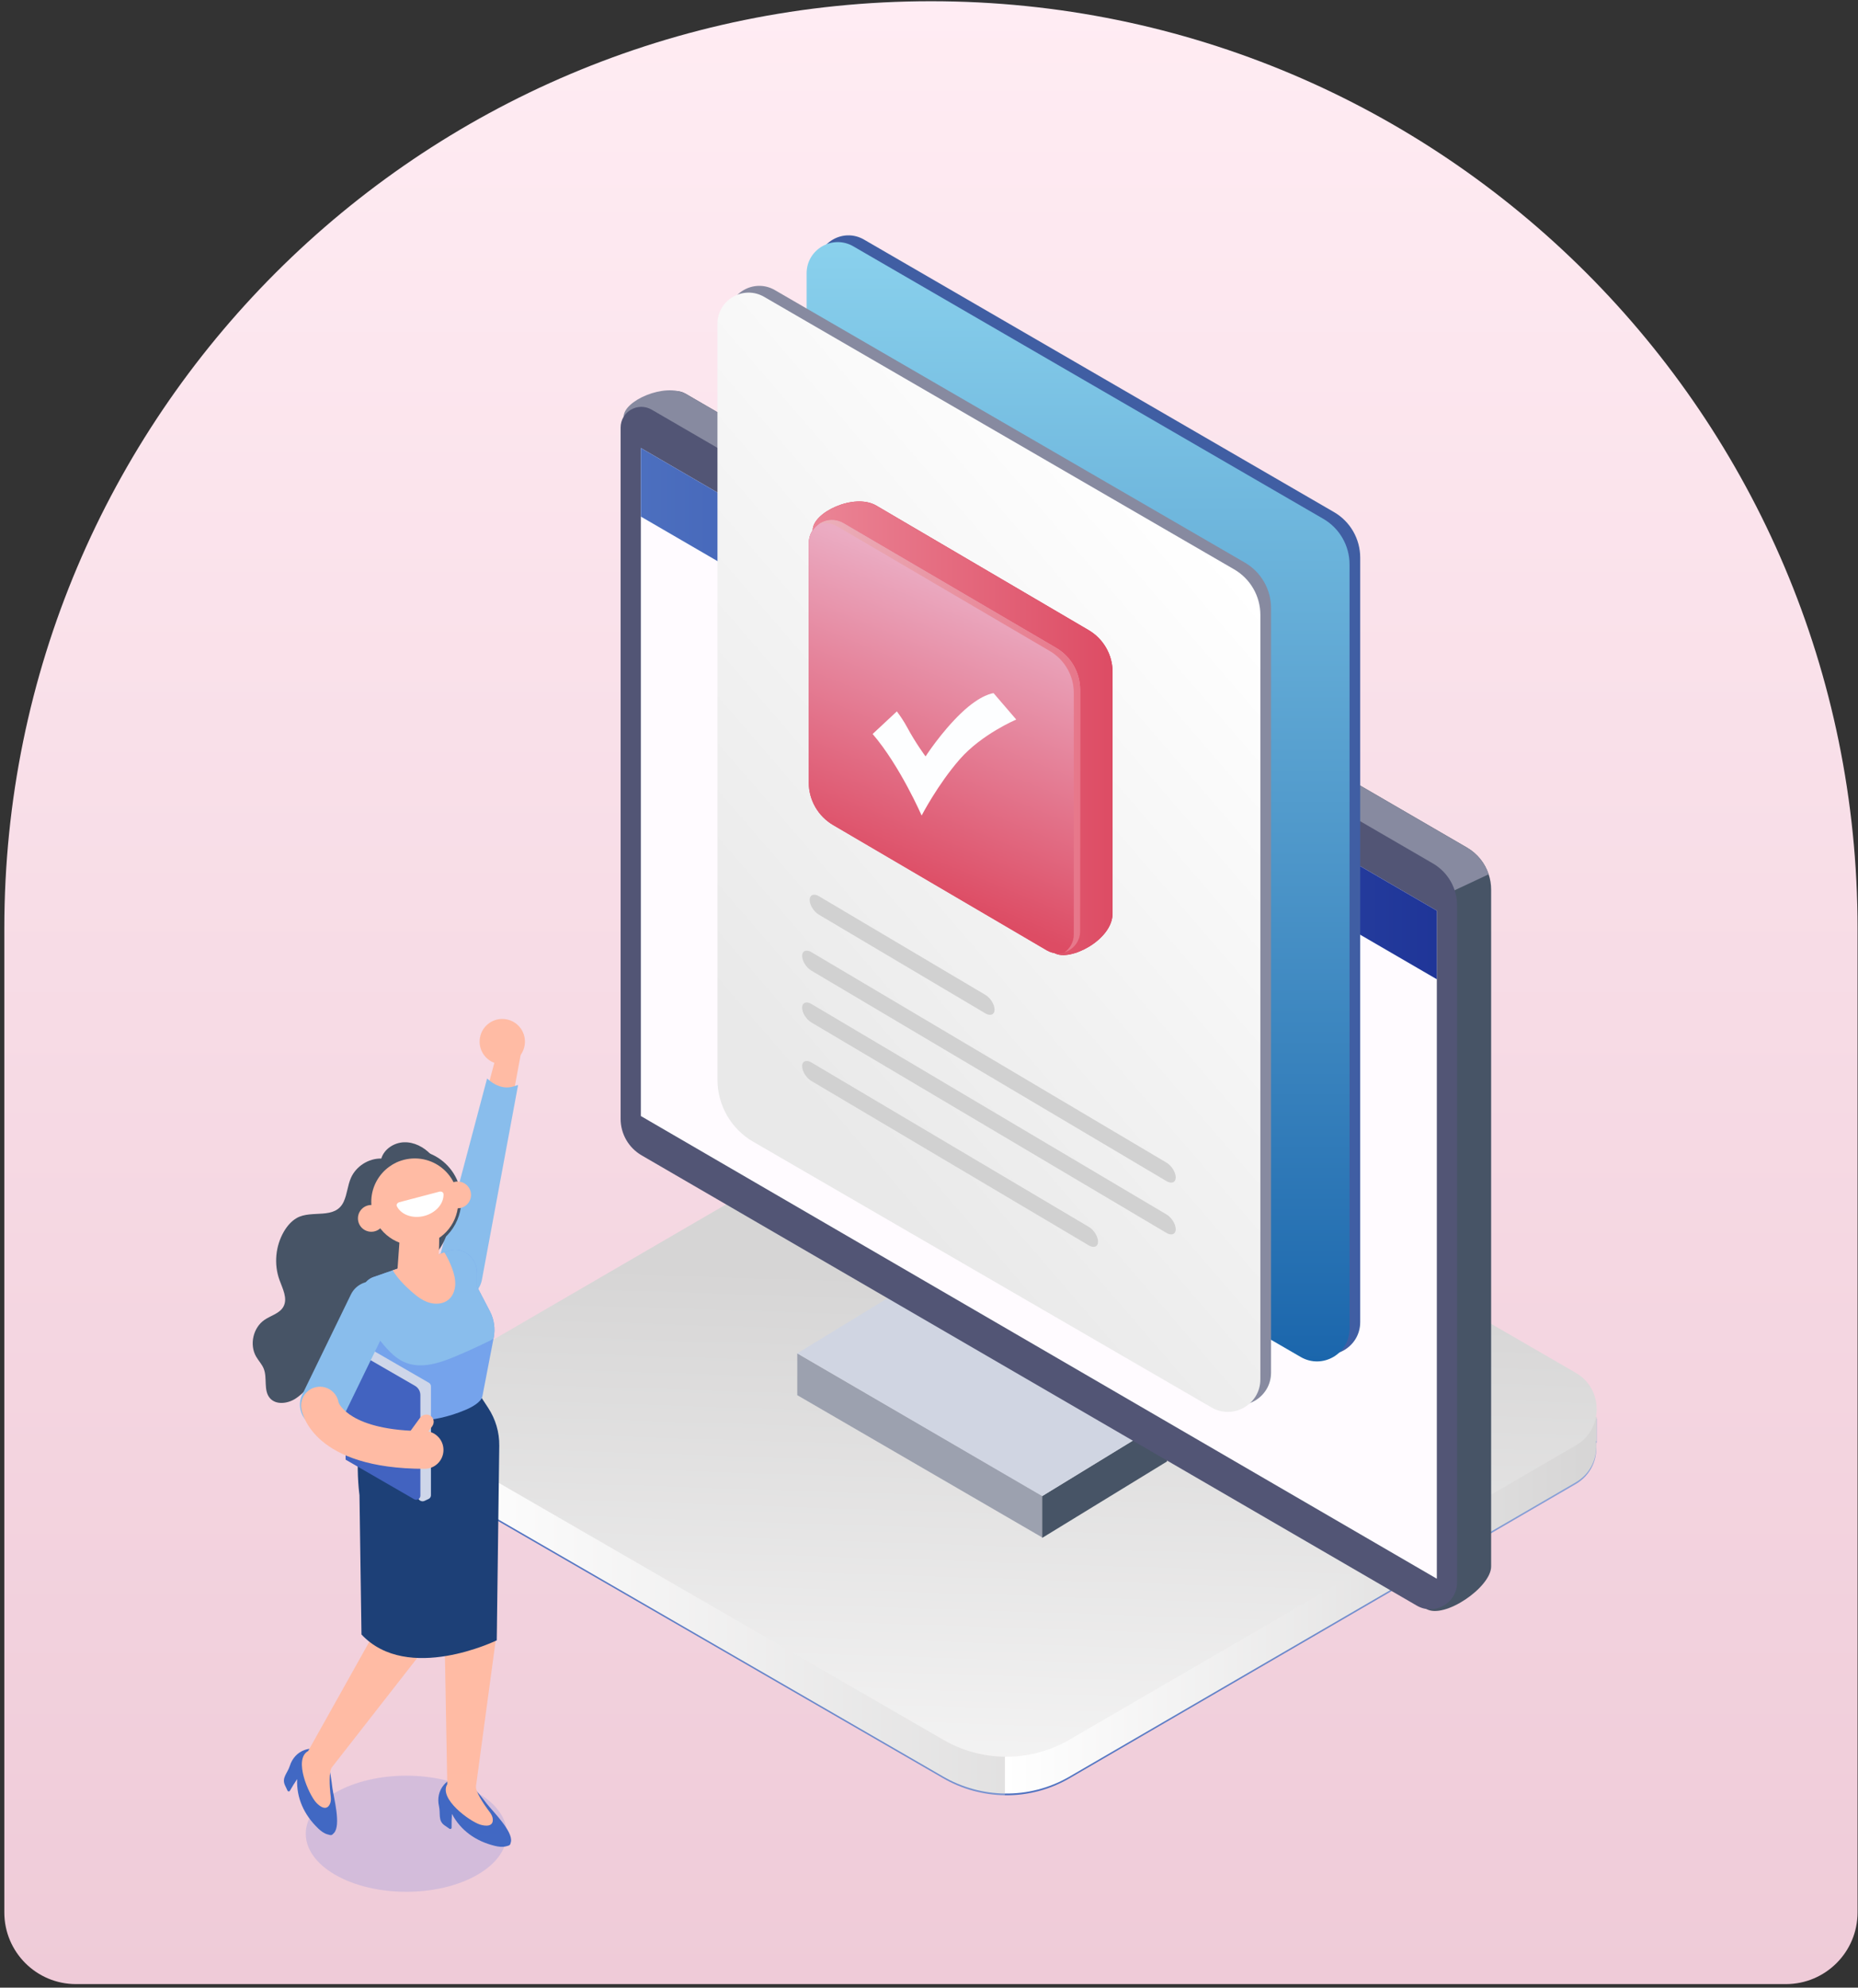 <svg width="389" height="416" viewBox="0 0 389 416" fill="none" xmlns="http://www.w3.org/2000/svg">
<rect x="0" y="0" width="389" height="416" fill="#333333" stroke="none"/>
<path d="M0.906 194.258C0.906 87.115 87.763 0.258 194.906 0.258C302.049 0.258 388.906 87.115 388.906 194.258V400.258C388.906 408.542 382.191 415.258 373.906 415.258H15.906C7.622 415.258 0.906 408.542 0.906 400.258V194.258Z" fill="url(#paint0_linear_2001_974)"/>
<path d="M258.833 306.887L210.401 375.734C205.874 375.668 201.377 374.463 197.374 372.121L95.806 313.446C92.061 311.262 90.171 307.553 89.978 303.742H89.947V299.631L258.833 306.897V306.887Z" fill="url(#paint1_linear_2001_974)"/>
<path d="M334.283 296.918V301.974H334.151C334.542 305.297 333.14 308.747 329.852 310.637L223.686 372.315C219.55 374.662 214.957 375.8 210.395 375.734V365.928L258.826 306.887L334.278 296.918H334.283Z" fill="url(#paint2_linear_2001_974)"/>
<path d="M258.833 306.532L210.401 375.378C205.874 375.312 201.377 374.108 197.374 371.766L95.806 313.086C92.061 310.901 90.171 307.192 89.978 303.381H89.947V299.271L258.833 306.537V306.532Z" fill="url(#paint3_linear_2001_974)"/>
<path d="M334.283 296.558V301.613H334.151C334.542 304.936 333.14 308.386 329.852 310.276L223.686 371.954C219.55 374.301 214.957 375.439 210.395 375.373V365.567L258.826 306.526L334.278 296.558H334.283Z" fill="url(#paint4_linear_2001_974)"/>
<path d="M197.368 364.053L95.82 305.383C87.874 300.719 87.95 289.2 95.962 284.648L200.594 223.839C206.742 220.343 214.287 220.394 220.389 223.971L329.955 287.346C335.783 290.765 335.727 299.215 329.853 302.553L223.692 364.23C215.517 368.88 205.477 368.814 197.368 364.053Z" fill="url(#paint5_linear_2001_974)"/>
<path d="M218.194 313.025L166.922 283.25V292L218.194 321.769V313.025Z" fill="#9CA1AF"/>
<path d="M218.195 313.121L244.337 297.126V305.871L218.195 321.871V313.121Z" fill="#475466"/>
<path d="M218.194 313.121L166.922 283.25L193.063 267.276L244.335 297.147L218.194 313.121Z" fill="#D0D5E2"/>
<path d="M137.062 86.181V230.836C137.062 233.986 138.738 236.903 141.462 238.493L298.63 336.743C302.385 338.928 312.192 332.196 312.192 327.856V186.18C312.192 185.077 312.014 184.005 311.673 182.989C310.911 180.667 309.321 178.67 307.146 177.4L143.581 82.427C140.684 80.75 137.057 82.828 137.057 86.181H137.062Z" fill="#475466"/>
<path d="M130.573 87.223L146.472 126.666L232.782 219.871L311.668 182.993C310.906 180.671 309.316 178.674 307.141 177.404L143.581 82.426C139.135 80.064 130.568 83.869 130.568 87.223H130.573Z" fill="#878AA0"/>
<path d="M136.458 85.749L300.013 180.722C303.143 182.546 305.063 185.89 305.063 189.512V331.179C305.063 335.518 300.358 338.221 296.609 336.036L134.329 241.805C131.605 240.22 129.934 237.309 129.934 234.159V89.499C129.934 86.151 133.561 84.062 136.458 85.749Z" fill="#525575"/>
<path d="M134.172 233.579L300.822 330.417V190.6L134.172 93.762V233.579Z" fill="#FFFBFF"/>
<path d="M300.822 190.6L134.172 93.762V108.116L300.822 204.953V190.6Z" fill="url(#paint6_linear_2001_974)"/>
<path d="M178.589 226.969L274.558 282.595C279.095 285.227 284.781 281.95 284.781 276.701V116.708C284.781 112.78 282.688 109.147 279.288 107.176L180.901 50.147C176.557 47.627 171.115 50.762 171.115 55.787V213.997C171.115 219.343 173.966 224.286 178.589 226.969Z" fill="#405EA3"/>
<path d="M176.353 228.382L272.322 284.008C276.859 286.64 282.545 283.362 282.545 278.114V118.12C282.545 114.193 280.451 110.56 277.052 108.588L178.665 51.56C174.321 49.04 168.879 52.175 168.879 57.2V215.41C168.879 220.755 171.729 225.699 176.353 228.382Z" fill="url(#paint7_linear_2001_974)"/>
<path d="M159.921 237.537L255.89 293.163C260.427 295.795 266.113 292.518 266.113 287.27V127.276C266.113 123.348 264.02 119.715 260.62 117.744L162.233 60.716C157.889 58.196 152.447 61.33 152.447 66.355V224.566C152.447 229.911 155.298 234.855 159.921 237.537Z" fill="#878AA0"/>
<path d="M157.685 238.95L253.654 294.576C258.191 297.208 263.877 293.931 263.877 288.682V128.693C263.877 124.766 261.783 121.133 258.384 119.162L159.997 62.133C155.653 59.613 150.211 62.748 150.211 67.773V225.983C150.211 231.328 153.061 236.272 157.685 238.955V238.95Z" fill="url(#paint8_linear_2001_974)"/>
<path d="M183.401 105.778L227.915 131.879C231.025 133.703 232.935 137.036 232.935 140.639V191.174C232.935 196.783 223.901 201.305 220.807 199.486L181.216 168.955C178.061 167.105 176.12 163.721 176.12 160.058L170.16 110.946C170.16 107.211 178.843 103.182 183.396 105.778H183.401Z" fill="#CE304B"/>
<path d="M183.401 105.778L227.915 131.879C231.025 133.703 232.935 137.036 232.935 140.639V191.174C232.935 196.783 223.901 201.305 220.807 199.486L181.216 168.955C178.061 167.105 176.12 163.721 176.12 160.058L170.16 110.946C170.16 107.211 178.843 103.182 183.396 105.778H183.401Z" fill="url(#paint9_linear_2001_974)"/>
<path d="M176.607 109.498L221.121 135.598C224.231 137.422 226.141 140.756 226.141 144.358V194.893C226.141 198.48 222.244 200.711 219.15 198.897L174.422 172.674C171.267 170.825 169.326 167.441 169.326 163.782V113.674C169.326 109.94 173.381 107.613 176.607 109.503V109.498Z" fill="#DD4C64"/>
<path d="M176.607 109.498L221.121 135.598C224.231 137.422 226.141 140.756 226.141 144.358V194.893C226.141 198.48 222.244 200.711 219.15 198.897L174.422 172.674C171.267 170.825 169.326 167.441 169.326 163.782V113.674C169.326 109.94 173.381 107.613 176.607 109.503V109.498Z" fill="url(#paint10_linear_2001_974)"/>
<path d="M224.815 195.553V145.018C224.815 141.416 222.904 138.083 219.795 136.259L175.281 110.158C174.005 109.411 172.598 109.33 171.363 109.731C172.827 108.695 174.839 108.461 176.607 109.497L221.121 135.598C224.23 137.422 226.141 140.755 226.141 144.358V194.893C226.141 197.067 224.703 198.739 222.884 199.318C224.027 198.495 224.815 197.164 224.815 195.558V195.553Z" fill="url(#paint11_linear_2001_974)"/>
<path d="M208.028 145.074C208.028 145.074 205.426 145.242 201.24 149.236C197.053 153.229 193.781 158.31 193.781 158.31C193.781 158.31 191.759 155.632 189.884 152.147C189.269 151.004 188.512 149.881 187.77 148.89L182.699 153.62C188.431 160.287 192.958 170.687 192.958 170.687C192.958 170.687 196.331 164.173 200.95 158.899C205.569 153.625 212.768 150.597 212.768 150.597L208.023 145.074H208.028Z" fill="#FDFEFF"/>
<path d="M206.295 212.087L171.45 191.438C170.383 190.808 169.514 189.421 169.514 188.354C169.514 187.287 170.383 186.936 171.45 187.566L206.295 208.215C207.362 208.845 208.23 210.232 208.23 211.299C208.23 212.366 207.362 212.717 206.295 212.087Z" fill="#D1D1D1"/>
<path d="M244.22 247.201L169.875 203.149C168.808 202.519 167.939 201.132 167.939 200.065C167.939 198.998 168.808 198.648 169.875 199.278L244.22 243.33C245.287 243.96 246.155 245.347 246.155 246.414C246.155 247.481 245.287 247.831 244.22 247.201Z" fill="#D1D1D1"/>
<path d="M244.22 258.044L169.875 213.992C168.808 213.362 167.939 211.975 167.939 210.908C167.939 209.841 168.808 209.491 169.875 210.121L244.22 254.172C245.287 254.802 246.155 256.189 246.155 257.256C246.155 258.323 245.287 258.674 244.22 258.044Z" fill="#D1D1D1"/>
<path d="M227.956 260.651L169.875 226.237C168.808 225.607 167.939 224.22 167.939 223.153C167.939 222.086 168.808 221.736 169.875 222.366L227.956 256.779C229.023 257.409 229.891 258.796 229.891 259.863C229.891 260.93 229.023 261.281 227.956 260.651Z" fill="#D1D1D1"/>
<path opacity="0.21" d="M99.946 375.197C91.728 370.452 78.398 370.452 70.18 375.197C61.962 379.941 61.962 387.635 70.18 392.383C78.398 397.127 91.728 397.127 99.946 392.383C108.164 387.638 108.164 379.944 99.946 375.197Z" fill="#647DDD"/>
<path d="M94.992 271.163C92.772 270.574 91.46 268.389 91.875 266.162C91.895 266.059 91.95 265.953 91.974 265.847L102.354 226.729L103.498 222.444L104.755 217.7L107.509 217.199C108.653 217.008 109.524 217.991 109.315 219.128L100.285 267.721C99.822 270.215 97.448 271.811 94.992 271.16V271.163Z" fill="#FFBBA4"/>
<path d="M104.293 222.67C101.717 222.191 100.014 219.714 100.494 217.138C100.973 214.558 103.45 212.859 106.026 213.339C108.606 213.815 110.305 216.295 109.825 218.871C109.346 221.447 106.869 223.15 104.293 222.67Z" fill="#FFBBA4"/>
<path d="M100.898 267.837L108.469 227.079L107.482 227.388C106.269 227.768 105.009 227.627 103.731 226.976C103.361 226.788 103.019 226.569 102.717 226.326L101.974 225.729L91.392 265.594C91.382 265.631 91.368 265.683 91.351 265.734C91.317 265.847 91.282 265.964 91.265 266.042C90.851 268.272 91.93 270.407 93.848 271.38C94.156 271.537 94.489 271.664 94.838 271.756C96.16 272.109 97.517 271.904 98.661 271.181C99.826 270.444 100.645 269.225 100.902 267.831L100.898 267.837Z" fill="#89BDEC"/>
<path d="M92.715 245.653C92.085 244.152 91.269 242.727 90.146 241.556C88.7 240.052 86.686 239.004 84.6 239.069C82.514 239.134 80.431 240.477 79.831 242.474C77.183 242.419 74.576 244.07 73.49 246.485C72.775 248.082 72.696 249.908 71.963 251.494C70.171 255.382 65.259 253.128 62.128 254.923C60.983 255.577 60.106 256.625 59.438 257.762C57.674 260.78 57.322 264.59 58.507 267.878C59.168 269.711 60.274 271.746 59.346 273.459C58.575 274.884 56.77 275.305 55.424 276.206C53.002 277.826 52.169 281.417 53.629 283.938C54.125 284.794 54.838 285.524 55.208 286.438C56.009 288.415 55.115 290.984 56.499 292.608C57.781 294.108 60.257 293.78 61.908 292.697C63.556 291.615 64.779 289.967 66.434 288.895C69.726 286.764 75.512 289.035 77.591 285.003C77.779 284.64 77.923 284.263 78.04 283.88C80.304 281.016 81.27 277.073 80.129 273.582C80.078 273.428 80.027 273.277 79.972 273.123C80.948 272.102 82.4 271.52 84.319 270.629C87.094 269.341 89.129 267.351 88.875 264.675C89.214 264.316 89.605 263.987 89.968 263.679C94.671 259.691 95.24 252.782 93.202 246.948C93.047 246.509 92.883 246.074 92.705 245.646L92.715 245.653Z" fill="#475466"/>
<path d="M96.575 250.743C96.808 255.919 93.204 260.616 87.95 261.589C85.665 262.003 83.414 261.668 81.475 260.736C80.968 260.489 80.468 260.202 80.002 259.869C78.091 258.544 76.604 256.563 75.912 254.193C75.806 253.847 75.72 253.494 75.658 253.134C75.511 252.323 75.446 251.528 75.484 250.743C75.624 247.479 77.289 244.495 79.892 242.642C80.406 242.255 80.972 241.929 81.571 241.648L81.591 241.635C82.383 241.282 83.222 241.008 84.103 240.843C84.329 240.802 84.548 240.764 84.774 240.744C86.627 240.518 88.439 240.792 90.077 241.463C93.256 242.789 95.733 245.639 96.411 249.291C96.452 249.503 96.483 249.705 96.51 249.911C96.544 250.192 96.565 250.462 96.582 250.743H96.575Z" fill="#475466"/>
<path d="M92.913 373.576C96.311 369.64 100.138 375.224 101.943 377.54C103.17 379.112 107.441 383.292 106.972 385.484C106.808 386.251 106.715 386.217 105.958 386.419C105.197 386.621 104.392 386.515 103.629 386.333C99.621 385.367 96.445 383.103 94.626 379.636C94.551 380.599 94.534 381.565 94.547 382.531C94.547 382.743 94.3 382.877 94.119 382.757C93.746 382.514 93.376 382.257 93.016 381.993C91.673 381 92.266 379.592 91.903 377.992C91.55 376.444 91.868 374.796 92.92 373.576H92.913Z" fill="#4168C3"/>
<path d="M103.985 341.828L104.029 339.968C100.336 340.362 96.644 340.739 92.951 341.095L93.115 344.442L93.643 373.402C93.639 373.515 93.629 373.491 93.622 373.443C91.861 376.506 98.291 381.137 100.45 381.85C101.508 382.199 103.382 382.435 103.159 380.63C103.067 379.873 102.529 379.256 102.073 378.643C101.405 377.742 99.504 374.95 99.655 373.847C99.699 373.525 103.981 341.828 103.981 341.828H103.985Z" fill="#FFBBA4"/>
<path d="M63.799 366.252C68.718 364.567 69.204 371.319 69.595 374.23C69.862 376.207 71.442 381.969 69.931 383.627C69.403 384.209 69.338 384.131 68.581 383.925C67.824 383.719 67.18 383.219 66.611 382.675C63.638 379.818 62.038 376.262 62.216 372.35C61.668 373.145 61.165 373.967 60.688 374.806C60.582 374.991 60.301 374.981 60.202 374.785C60.003 374.385 59.811 373.98 59.633 373.573C58.972 372.038 60.195 371.12 60.688 369.554C61.165 368.04 62.271 366.776 63.792 366.256L63.799 366.252Z" fill="#4168C3"/>
<path d="M89.371 344.421L90.348 342.838C86.963 341.314 83.582 339.779 80.215 338.224L78.67 341.197L64.522 366.471C64.46 366.567 64.464 366.54 64.481 366.495C61.415 368.249 64.631 375.491 66.135 377.197C66.872 378.033 68.372 379.184 69.092 377.512C69.393 376.81 69.242 376.008 69.157 375.248C69.033 374.135 68.8 370.764 69.486 369.887C69.684 369.63 89.371 344.421 89.371 344.421Z" fill="#FFBBA4"/>
<path d="M100.262 291.687L102.221 294.681C103.763 297.037 104.564 299.778 104.53 302.57L104.003 343.311C104.003 343.311 85.34 352.42 75.68 342.084L75.262 312.925C75.262 312.925 72.963 296.496 79.886 292.67L100.258 291.683L100.262 291.687Z" fill="#1D4077"/>
<path d="M75.74 272.257L77.165 277.594L79.32 293.814C79.615 294.914 80.331 295.815 81.287 296.291C83.866 297.572 90.094 298.202 97.5 295.064C98.648 294.578 100.751 293.506 101.004 292.197L103.32 280.18L103.368 279.94C103.724 278.07 103.447 276.134 102.587 274.476L99.881 269.283V266.505C99.881 263.209 96.966 260.842 94.05 261.76L93.04 262.11L91.423 262.668L84.311 265.152L82.232 265.875L78.186 267.283C76.261 267.951 75.185 270.157 75.744 272.26L75.74 272.257Z" fill="#75A3EC"/>
<path d="M75.74 272.257L77.165 277.594C77.881 278.478 78.59 279.361 79.313 280.245C80.82 282.116 82.396 284.034 84.496 285.014C87.983 286.644 91.988 285.315 95.526 283.811C97.715 282.89 99.884 281.907 102.018 280.858C102.45 280.653 102.895 280.43 103.316 280.18L103.364 279.94C103.721 278.07 103.443 276.134 102.583 274.476L99.877 269.283V266.505C99.877 263.209 96.962 260.842 94.046 261.76L93.036 262.11L91.419 262.668L84.307 265.152L82.228 265.875L78.182 267.283C76.257 267.951 75.181 270.157 75.74 272.26V272.257Z" fill="#89BDEC"/>
<path d="M82.228 265.871C83.231 267.526 84.615 268.954 86.068 270.242C87.16 271.215 88.339 272.144 89.73 272.592C91.114 273.048 92.758 272.952 93.885 272.027C94.8 271.277 95.255 270.078 95.31 268.899C95.365 267.721 95.057 266.556 94.649 265.45C94.221 264.289 93.68 263.165 93.039 262.106L91.422 262.665L84.31 265.148L82.231 265.871H82.228Z" fill="#FFBBA4"/>
<path d="M105.615 278.183L105.53 278.361C105.554 278.368 105.574 278.368 105.598 278.368C105.598 278.309 105.608 278.248 105.615 278.183Z" fill="#E2E8F2"/>
<path d="M91.998 257.108L91.971 258.013L91.765 264.854L91.727 266.087L90.717 266.166L83.143 266.738L83.228 265.566L83.681 259.229L83.79 257.794L84.023 254.491L91.998 257.108Z" fill="#FFBBA4"/>
<g style="mix-blend-mode:multiply">
<path d="M91.998 257.108L91.971 258.009L91.765 264.854C88.85 262.617 86.188 260.222 83.787 257.794L84.023 254.491L91.995 257.112L91.998 257.108Z" fill="#FFBBA4"/>
</g>
<path d="M98.566 249.575C98.847 251.096 97.843 252.559 96.322 252.84C94.801 253.121 93.339 252.117 93.058 250.596C92.777 249.075 93.781 247.612 95.302 247.331C96.823 247.05 98.285 248.054 98.566 249.575Z" fill="#FFBBA4"/>
<path d="M95.928 251.144C96.13 255.611 93.02 259.664 88.488 260.503C86.521 260.863 84.579 260.568 82.907 259.763C82.469 259.554 82.037 259.304 81.636 259.016C79.749 257.708 78.341 255.663 77.889 253.207C77.759 252.511 77.711 251.819 77.738 251.144C77.861 248.328 79.297 245.756 81.537 244.156C81.982 243.827 82.472 243.546 82.99 243.3L83.003 243.286C83.685 242.984 84.411 242.748 85.172 242.604C85.367 242.57 85.552 242.539 85.747 242.519C87.35 242.323 88.916 242.563 90.324 243.142C93.068 244.283 95.202 246.739 95.791 249.894C95.87 250.319 95.915 250.726 95.935 251.144H95.928Z" fill="#FFBBA4"/>
<path d="M88.842 254.484C91.284 253.84 92.939 251.888 92.856 249.914C92.839 249.538 92.425 249.291 91.973 249.411L83.621 251.61C83.193 251.723 82.922 252.117 83.08 252.439C83.96 254.227 86.379 255.132 88.842 254.484Z" fill="white"/>
<path d="M80.496 254.488C80.777 256.009 79.773 257.471 78.252 257.752C76.731 258.033 75.268 257.03 74.987 255.509C74.707 253.988 75.71 252.525 77.231 252.244C78.752 251.963 80.215 252.967 80.496 254.488Z" fill="#FFBBA4"/>
<path d="M74.571 286.305L72.358 281.657L74.17 280.804C74.42 280.687 74.715 280.697 74.955 280.838L89.801 289.409C90.062 289.56 90.223 289.84 90.223 290.142V312.957C90.223 313.285 90.034 313.583 89.736 313.721L88.89 314.118C88.404 314.347 87.821 314.138 87.588 313.652L86.485 311.333L74.571 304.454V286.305Z" fill="#CED6E9"/>
<path d="M72.358 305.495L86.705 313.778C87.284 314.114 88.01 313.696 88.01 313.025V291.988C88.01 291.186 87.582 290.446 86.89 290.046L72.358 281.656V305.495Z" fill="#4263C0"/>
<path d="M67.667 298.87C69.475 298.87 71.212 297.86 72.055 296.126L82.232 275.199C83.411 272.777 82.4 269.859 79.982 268.68C77.56 267.505 74.641 268.512 73.463 270.934L63.285 291.861C62.107 294.283 63.117 297.202 65.536 298.38C66.224 298.713 66.951 298.874 67.667 298.874V298.87Z" fill="#89BDEC"/>
<path d="M88.898 307.414C91.08 307.414 92.848 305.646 92.848 303.464C92.848 301.282 91.08 299.514 88.898 299.514C73.14 299.514 70.9 293.602 70.889 293.543C70.537 291.392 68.502 289.933 66.35 290.286C64.199 290.638 62.74 292.67 63.093 294.824C63.305 296.113 65.826 307.414 88.894 307.414H88.898Z" fill="#FFBBA4"/>
<path d="M86.071 301.929C86.77 302.412 87.763 302.234 88.281 301.528L90.494 298.497C91.008 297.791 90.857 296.818 90.158 296.332C89.459 295.849 88.466 296.027 87.948 296.732L85.736 299.764C85.222 300.47 85.372 301.443 86.071 301.929Z" fill="#FFBBA4"/>
<defs>
<linearGradient id="paint0_linear_2001_974" x1="194.906" y1="0.258" x2="194.906" y2="415.258" gradientUnits="userSpaceOnUse">
<stop stop-color="#FFECF3"/>
<stop offset="1" stop-color="#EFCBD8"/>
</linearGradient>
<linearGradient id="paint1_linear_2001_974" x1="89.942" y1="337.677" x2="258.833" y2="337.677" gradientUnits="userSpaceOnUse">
<stop stop-color="#4C6FBF"/>
<stop offset="1" stop-color="#8CA3D8"/>
</linearGradient>
<linearGradient id="paint2_linear_2001_974" x1="210.395" y1="336.326" x2="334.283" y2="336.326" gradientUnits="userSpaceOnUse">
<stop stop-color="#4C6FBF"/>
<stop offset="1" stop-color="#8CA3D8"/>
</linearGradient>
<linearGradient id="paint3_linear_2001_974" x1="89.942" y1="337.322" x2="258.833" y2="337.322" gradientUnits="userSpaceOnUse">
<stop stop-color="white"/>
<stop offset="1" stop-color="#D6D5D5"/>
</linearGradient>
<linearGradient id="paint4_linear_2001_974" x1="210.395" y1="335.97" x2="334.283" y2="335.97" gradientUnits="userSpaceOnUse">
<stop stop-color="white"/>
<stop offset="1" stop-color="#D6D5D5"/>
</linearGradient>
<linearGradient id="paint5_linear_2001_974" x1="208.322" y1="410.198" x2="212.992" y2="267.662" gradientUnits="userSpaceOnUse">
<stop stop-color="white"/>
<stop offset="1" stop-color="#D6D5D5"/>
</linearGradient>
<linearGradient id="paint6_linear_2001_974" x1="134.172" y1="149.358" x2="300.822" y2="149.358" gradientUnits="userSpaceOnUse">
<stop stop-color="#4C6FBF"/>
<stop offset="1" stop-color="#1F3598"/>
</linearGradient>
<linearGradient id="paint7_linear_2001_974" x1="225.712" y1="50.67" x2="225.712" y2="284.936" gradientUnits="userSpaceOnUse">
<stop stop-color="#8AD1ED"/>
<stop offset="1" stop-color="#1B66AC"/>
</linearGradient>
<linearGradient id="paint8_linear_2001_974" x1="265.807" y1="127.662" x2="159.042" y2="219.663" gradientUnits="userSpaceOnUse">
<stop stop-color="white"/>
<stop offset="1" stop-color="#E9E9E9"/>
</linearGradient>
<linearGradient id="paint9_linear_2001_974" x1="170.166" y1="152.424" x2="232.935" y2="152.424" gradientUnits="userSpaceOnUse">
<stop stop-color="#EB8596"/>
<stop offset="1" stop-color="#DD4C64"/>
</linearGradient>
<linearGradient id="paint10_linear_2001_974" x1="209.983" y1="125.289" x2="186.179" y2="183.396" gradientUnits="userSpaceOnUse">
<stop stop-color="#EBACC3"/>
<stop offset="1" stop-color="#DD4C64"/>
</linearGradient>
<linearGradient id="paint11_linear_2001_974" x1="171.363" y1="154.073" x2="226.141" y2="154.073" gradientUnits="userSpaceOnUse">
<stop stop-color="#EBB0BA"/>
<stop offset="1" stop-color="#E7778A"/>
</linearGradient>
</defs>
</svg>
